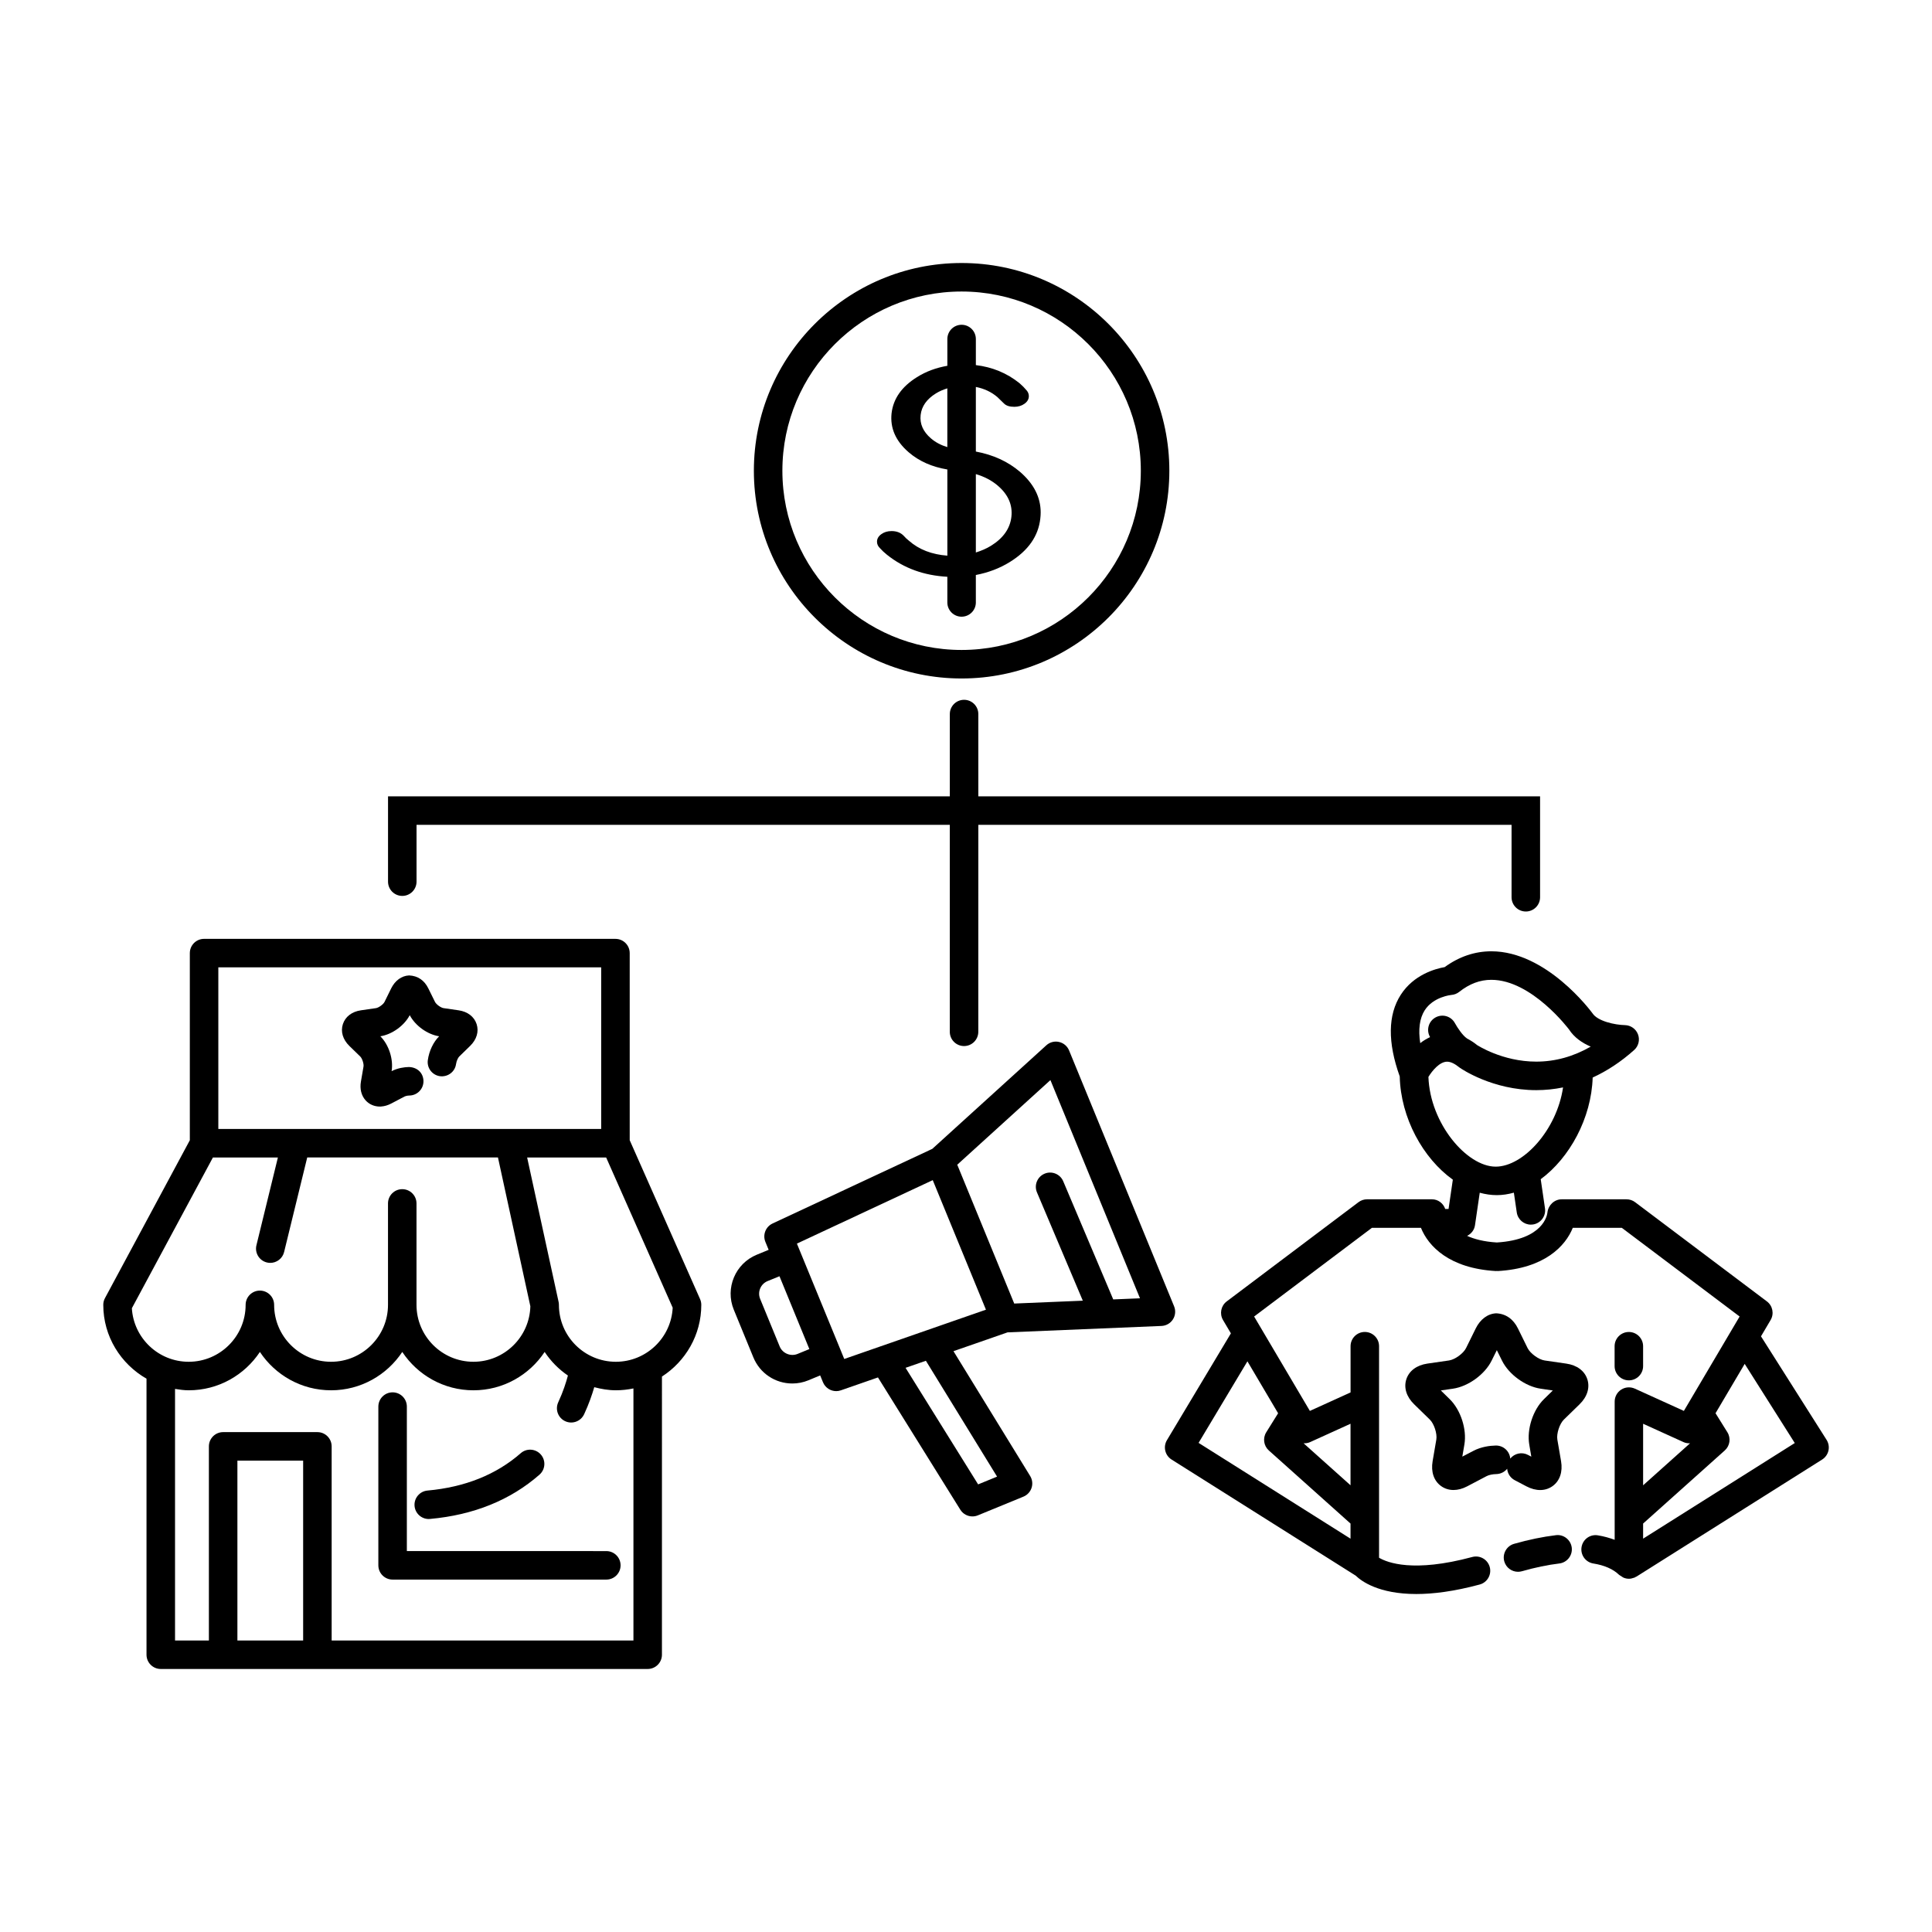 <?xml version="1.0" encoding="UTF-8"?>
<!-- Uploaded to: SVG Repo, www.svgrepo.com, Generator: SVG Repo Mixer Tools -->
<svg fill="#000000" width="800px" height="800px" version="1.1" viewBox="144 144 512 512" xmlns="http://www.w3.org/2000/svg">
 <g>
  <path d="m451.81 495.39c1.23-0.051 2.363-0.699 3.027-1.738 0.664-1.039 0.781-2.336 0.309-3.473l-27.828-67.801c-0.469-1.141-1.461-1.98-2.66-2.25-1.211-0.281-2.465 0.059-3.371 0.887l-30.215 27.441-42.34 19.785c-1.824 0.855-2.66 2.992-1.898 4.859l0.867 2.117-3.156 1.297c-5.688 2.336-8.422 8.867-6.086 14.562l5.188 12.637c1.727 4.211 5.781 6.926 10.332 6.926 1.457 0 2.879-0.281 4.234-0.836l3.144-1.305 0.746 1.82c0.602 1.453 2.008 2.344 3.5 2.344 0.414 0 0.832-0.066 1.238-0.211l9.828-3.418 21.824 35.051c0.707 1.137 1.938 1.781 3.207 1.781 0.48 0 0.969-0.09 1.438-0.281l12.082-4.961c1.023-0.422 1.812-1.27 2.156-2.324s0.207-2.203-0.375-3.148l-20.32-33.078 14.328-4.984zm-29.438-65.156 23.738 57.828-7.09 0.297-13.254-31.312c-0.812-1.926-3.047-2.82-4.949-2.004-1.922 0.812-2.824 3.031-2.008 4.953l12.148 28.699-18.176 0.758-15.098-36.793zm-67.031 72.578c-1.836 0.742-3.969-0.176-4.707-1.965l-5.188-12.637c-0.754-1.84 0.129-3.949 1.969-4.707l3.156-1.285 7.918 19.301zm11.57-0.684v-0.004l-8.969-21.848-2.754-6.707 36-16.82 13.688 33.336 0.41 0.996-37.551 13.062zm22.461 2.488 18.863 30.703-5.019 2.059-19.23-30.891 0.008-0.004z"/>
  <path d="m564.66 509.52c-0.723-2.231-2.75-3.742-5.566-4.148l-5.742-0.832c-1.574-0.23-3.816-1.859-4.523-3.285l-2.562-5.211c-1.199-2.434-3.168-3.894-5.777-4.004-2.223 0.109-4.191 1.566-5.402 4.004l-2.566 5.207c-0.703 1.426-2.941 3.055-4.516 3.285l-5.746 0.832c-2.812 0.41-4.84 1.922-5.566 4.148-0.723 2.231 0.023 4.644 2.062 6.625l4.156 4.055c1.141 1.113 1.996 3.742 1.727 5.316l-0.98 5.719c-0.48 2.801 0.324 5.199 2.223 6.578 0.969 0.703 2.102 1.055 3.316 1.055 1.16 0 2.391-0.32 3.621-0.969l5.144-2.703c0.605-0.32 1.574-0.527 2.594-0.547 1.16-0.031 2.184-0.574 2.859-1.41 0.102 1.242 0.82 2.41 2.008 3.031l3.106 1.633c2.516 1.324 5.039 1.301 6.941-0.082 1.895-1.375 2.707-3.769 2.231-6.574l-0.984-5.723c-0.27-1.57 0.586-4.203 1.727-5.316l4.156-4.051c2.039-1.988 2.785-4.402 2.062-6.633zm-11.492 5.266c-2.914 2.836-4.586 7.996-3.902 12.004l0.547 3.238-0.875-0.461c-1.637-0.863-3.598-0.402-4.703 0.977-0.164-1.945-1.789-3.461-3.766-3.461h-0.09c-1.551 0.035-3.844 0.316-5.934 1.418l-2.914 1.52 0.551-3.234c0.684-4.008-0.988-9.164-3.902-12.004l-2.344-2.301 3.246-0.473c4.023-0.59 8.414-3.777 10.211-7.422l1.383-2.781 1.379 2.789c1.801 3.644 6.188 6.832 10.211 7.418l3.246 0.48z"/>
  <path d="m265.52 411.74-3.981-0.578c-0.715-0.102-1.938-0.996-2.258-1.641l-1.781-3.606c-1.023-2.078-2.746-3.324-5.094-3.418-1.973 0.098-3.695 1.336-4.734 3.422l-1.77 3.598c-0.324 0.648-1.551 1.543-2.262 1.645l-3.984 0.578c-2.402 0.348-4.144 1.688-4.789 3.664-0.645 1.98-0.016 4.086 1.723 5.785l2.883 2.805c0.516 0.5 0.984 1.945 0.859 2.656l-0.68 3.957c-0.34 1.953 0.098 3.723 1.227 4.988 0.945 1.062 2.309 1.656 3.777 1.656 0.098 0 0.203-0.004 0.309-0.008 0.012 0 0.02-0.008 0.027-0.008 0.883-0.055 1.789-0.316 2.688-0.789l3.566-1.875c0.164-0.082 0.609-0.23 1.285-0.246 2.086-0.051 3.734-1.777 3.691-3.863-0.051-2.086-1.59-3.629-3.867-3.691-1.184 0.027-2.934 0.25-4.574 1.098 0.516-3.137-0.73-7-2.988-9.242 3.09-0.477 6.328-2.801 7.793-5.594 1.461 2.789 4.699 5.121 7.793 5.594-1.539 1.527-2.66 3.883-3 6.309-0.297 2.066 1.141 3.977 3.207 4.269 2.082 0.262 3.981-1.145 4.269-3.211 0.133-0.934 0.586-1.75 0.848-2.004l2.883-2.809c1.738-1.695 2.367-3.801 1.723-5.781-0.641-1.973-2.383-3.312-4.789-3.66z"/>
  <path d="m556.33 550.84c-3.484 0.418-7.211 1.188-11.078 2.289-2.004 0.57-3.168 2.66-2.598 4.668 0.477 1.66 1.988 2.742 3.637 2.742 0.34 0 0.688-0.047 1.039-0.145 3.484-0.992 6.812-1.684 9.898-2.055 2.07-0.25 3.551-2.129 3.305-4.203-0.254-2.066-2.168-3.57-4.203-3.297z"/>
  <path d="m579.44 506.03v-5.266c0-2.086-1.691-3.777-3.777-3.777-2.086 0-3.777 1.691-3.777 3.777v5.266c0 2.086 1.691 3.777 3.777 3.777 2.086 0 3.777-1.691 3.777-3.777z"/>
  <path d="m610.68 498.14 2.547-4.312c0.98-1.656 0.555-3.785-0.98-4.941l-34.926-26.297c-0.656-0.496-1.453-0.762-2.273-0.762h-17.188c-1.938 0-3.566 1.555-3.769 3.481-0.074 0.738-1.117 7.195-13.422 7.961-3.457-0.215-5.969-0.891-7.871-1.75 1.082-0.535 1.902-1.535 2.086-2.801l1.262-8.633c1.488 0.402 3 0.637 4.523 0.637 1.52 0 3.031-0.238 4.519-0.656l0.77 5.242c0.277 1.879 1.891 3.231 3.734 3.231 0.184 0 0.367-0.012 0.551-0.039 2.066-0.301 3.492-2.223 3.191-4.289l-1.129-7.711c7.644-5.633 13.43-16.148 13.77-26.941 3.816-1.754 7.492-4.16 10.996-7.297 1.156-1.031 1.559-2.668 1.02-4.125-0.535-1.453-1.914-2.434-3.465-2.469-2.691-0.059-7.246-1.039-8.613-3.152-0.492-0.668-12.207-16.414-26.789-16.414-4.394 0-8.551 1.41-12.375 4.191-2.504 0.441-8.191 2-11.625 7.32-3.438 5.328-3.516 12.621-0.281 21.652 0.246 10.98 6.172 21.711 14.07 27.359l-1.137 7.766h-0.875c-0.516-1.484-1.871-2.566-3.519-2.566h-17.191c-0.82 0-1.617 0.266-2.273 0.762l-34.926 26.297c-1.535 1.156-1.957 3.285-0.98 4.941l2.086 3.531-16.949 28.301c-1.055 1.762-0.512 4.043 1.227 5.137l48.797 30.766c1.52 1.477 6.106 4.871 16.059 4.871 4.453 0 9.984-0.68 16.797-2.516 2.012-0.543 3.207-2.613 2.668-4.629-0.547-2.016-2.609-3.207-4.633-2.668-15.629 4.207-22.516 1.492-24.703 0.199v-41.379l0.004-14.68c0-2.086-1.691-3.777-3.777-3.777-2.086 0-3.777 1.691-3.777 3.777v12.25l-10.785 4.898-14.773-25.016 31.219-23.504h12.992c1.938 4.84 7.488 10.766 19.906 11.457 0.074 0 0.137-0.031 0.211-0.035 0.074 0.004 0.137 0.035 0.215 0.035 12.418-0.691 17.969-6.621 19.906-11.457h12.992l31.219 23.504-14.773 25.016-13-5.906c-1.172-0.523-2.527-0.434-3.609 0.262-1.078 0.695-1.73 1.891-1.73 3.176v36.625c-1.391-0.504-2.848-0.93-4.457-1.184-2.082-0.34-3.996 1.074-4.324 3.137s1.074 3.996 3.133 4.328c2.938 0.469 5.231 1.477 6.809 2.992 0.16 0.156 0.363 0.227 0.543 0.348 0.012 0.008 0.023 0.016 0.035 0.023 0.137 0.09 0.246 0.191 0.391 0.262 0.078 0.039 0.141 0.098 0.223 0.129 0.457 0.188 0.941 0.289 1.426 0.289h0.004 0.004c0.434 0 0.863-0.102 1.285-0.258 0.059-0.02 0.117-0.016 0.176-0.039 0.07-0.031 0.121-0.09 0.188-0.125 0.121-0.059 0.246-0.09 0.363-0.164l49.184-31.008c0.848-0.535 1.445-1.387 1.668-2.363 0.223-0.977 0.043-2.004-0.492-2.852zm-89.137-86.371c2.312-3.648 7.051-4.094 7.07-4.098 0.758-0.051 1.484-0.332 2.086-0.809 2.723-2.152 5.512-3.199 8.527-3.199 10.715 0 20.562 13.141 20.57 13.141 1.398 2.176 3.539 3.609 5.762 4.562-4.594 2.641-9.434 3.977-14.441 3.977-9.023 0-15.645-4.387-15.676-4.387-0.875-0.719-1.77-1.27-2.672-1.746-0.02-0.012-0.027-0.035-0.047-0.047-1.047-0.676-2.488-2.789-3.141-3.996-0.98-1.836-3.246-2.543-5.106-1.562-1.84 0.977-2.543 3.258-1.57 5.098 0.016 0.031 0.055 0.102 0.078 0.145-0.945 0.445-1.828 0.977-2.606 1.594-0.555-3.625-0.168-6.566 1.164-8.672zm1.004 17.621c1.02-1.676 2.992-4.031 4.949-4.031 0.926 0 1.988 0.488 3.391 1.621 0.348 0.242 8.609 5.922 20.23 5.922 2.41 0 4.781-0.25 7.109-0.723-1.652 11.234-10.52 20.996-17.859 20.996-7.641-0.004-17.395-11.43-17.82-23.785zm-47.969 75.375 8.133 13.766-3.144 5.039c-0.969 1.559-0.68 3.59 0.688 4.816l21.648 19.375v4.004l-40.266-25.387zm16.578 21.426 10.746-4.883v16.309l-12.438-11.133c0.566 0.02 1.141-0.043 1.691-0.293zm99.031 0c0.551 0.25 1.129 0.312 1.699 0.293l-12.445 11.137v-16.309zm-10.746 25.57v-4.004l21.648-19.375c1.367-1.227 1.656-3.258 0.688-4.816l-3.144-5.043 7.727-13.078 13.273 20.977z"/>
  <path d="m453.89 268.75c0-30.355-24.699-55.051-55.055-55.051s-55.051 24.695-55.051 55.051c0 30.355 24.695 55.055 55.051 55.055s55.055-24.695 55.055-55.055zm-102.55 0c0-26.188 21.305-47.496 47.492-47.496 26.191 0 47.5 21.309 47.5 47.496s-21.309 47.496-47.496 47.496c-26.191 0.004-47.496-21.305-47.496-47.496z"/>
  <path d="m402.61 303.65v-7.269c3.242-0.625 6.273-1.738 9.035-3.461 4.852-3.012 7.535-6.848 8.047-11.504 0.062-0.539 0.098-1.082 0.098-1.625 0-4-1.816-7.574-5.449-10.727-3.223-2.762-7.144-4.543-11.73-5.398v-17.121c2.207 0.434 4.113 1.324 5.707 2.688 0.609 0.59 1.207 1.164 1.781 1.73 0.578 0.566 1.477 0.848 2.699 0.848 1.059 0 1.969-0.277 2.723-0.828 0.758-0.555 1.133-1.219 1.133-1.996 0-0.562-0.195-1.07-0.578-1.516-0.547-0.66-1.172-1.293-1.879-1.906-3.391-2.731-7.269-4.293-11.586-4.809v-6.91c0-2.086-1.691-3.777-3.777-3.777-2.086 0-3.777 1.691-3.777 3.777v7.094c-2.918 0.504-5.613 1.477-8.039 3-4.047 2.519-6.297 5.719-6.746 9.602-0.418 3.906 1.094 7.34 4.527 10.305 2.793 2.41 6.234 3.898 10.258 4.57v22.84c-4.109-0.309-7.508-1.609-10.16-3.941-0.512-0.398-0.965-0.824-1.352-1.27-0.805-0.871-1.895-1.305-3.277-1.305-1.062 0-1.969 0.277-2.723 0.828-0.758 0.555-1.133 1.215-1.133 1.992 0 0.637 0.258 1.199 0.77 1.695 0.547 0.613 1.156 1.188 1.832 1.727 4.531 3.644 9.91 5.539 16.039 5.867v6.805c0 2.086 1.691 3.777 3.777 3.777 2.09-0.004 3.781-1.695 3.781-3.781zm5.828-30.934c2.75 2.363 3.945 5.113 3.594 8.242-0.355 3.106-2.156 5.664-5.402 7.676-1.258 0.777-2.609 1.34-4.019 1.781v-20.773c2.207 0.656 4.172 1.648 5.828 3.074zm-17.738-12.547c-2.074-1.785-2.981-3.848-2.723-6.176 0.254-2.305 1.605-4.219 4.047-5.734 0.949-0.59 1.969-1.008 3.027-1.34v15.574c-1.633-0.496-3.102-1.246-4.352-2.324z"/>
  <path d="m548.36 385.56c2.086 0 3.777-1.691 3.777-3.777v-26.75h-148.87v-21.801c0-2.086-1.691-3.777-3.777-3.777-2.086 0-3.777 1.691-3.777 3.777v21.801h-148.88v22.617c0 2.086 1.691 3.777 3.777 3.777s3.777-1.691 3.777-3.777v-15.059h141.32v54.848c0 2.086 1.691 3.777 3.777 3.777 2.086 0 3.777-1.691 3.777-3.777l0.008-54.852h141.31v19.191c0 2.09 1.691 3.781 3.777 3.781z"/>
  <path d="m310.88 446.17v-49.582c0-2.086-1.691-3.777-3.777-3.777l-109.02-0.004c-2.086 0-3.777 1.691-3.777 3.777v49.59l-22.484 41.836c-0.301 0.547-0.453 1.164-0.453 1.789 0 8.398 4.648 15.66 11.457 19.57v73.152c0 2.086 1.691 3.777 3.777 3.777h129.04c2.086 0 3.777-1.691 3.777-3.777l0.004-73.715c6.254-4.035 10.426-11.027 10.426-19.008 0-0.527-0.109-1.047-0.324-1.531zm-109.02-45.809h101.46v42.824h-101.46zm-1.434 50.383h17.219l-5.688 23.258c-0.496 2.027 0.746 4.074 2.773 4.566 0.301 0.074 0.602 0.109 0.898 0.109 1.699 0 3.242-1.156 3.664-2.879l6.125-25.055h50.547l8.586 39.438c-0.207 8.145-6.894 14.703-15.086 14.703-8.32 0-15.086-6.766-15.086-15.086v-26.879c0-2.086-1.691-3.777-3.777-3.777-2.086 0-3.777 1.691-3.777 3.777v26.879c0 8.32-6.769 15.086-15.09 15.086-8.32 0-15.086-6.766-15.086-15.086 0-2.086-1.691-3.777-3.777-3.777s-3.777 1.691-3.777 3.777c0 8.32-6.769 15.086-15.09 15.086-8.016 0-14.594-6.285-15.059-14.188zm23.91 128h-17.422v-47.664h17.422zm87.531 0h-79.977v-51.441c0-2.086-1.691-3.777-3.777-3.777h-24.98c-2.086 0-3.777 1.691-3.777 3.777v51.441h-8.973v-66.668c1.188 0.191 2.383 0.367 3.625 0.367 7.875 0 14.809-4.051 18.867-10.164 4.059 6.117 10.988 10.164 18.863 10.164s14.809-4.051 18.867-10.164c4.059 6.117 10.988 10.164 18.863 10.164s14.809-4.051 18.867-10.164c1.633 2.461 3.723 4.59 6.164 6.25-0.453 1.727-1.238 4.231-2.562 7.09-0.875 1.895-0.051 4.141 1.844 5.016 0.512 0.238 1.055 0.348 1.586 0.348 1.426 0 2.789-0.812 3.43-2.191 1.27-2.746 2.113-5.207 2.684-7.172 1.84 0.484 3.731 0.82 5.719 0.82 1.602 0 3.156-0.176 4.664-0.492zm-4.664-73.859c-8.32 0-15.086-6.766-15.086-15.086 0-0.27-0.031-0.539-0.09-0.805l-8.332-38.25h20.941l17.633 39.812c-0.391 7.969-6.996 14.328-15.066 14.328z"/>
  <path d="m251.82 555.05v-38.289c0-2.086-1.691-3.777-3.777-3.777s-3.777 1.691-3.777 3.777v42.07c0 2.086 1.691 3.777 3.777 3.777h56.641c2.086 0 3.777-1.691 3.777-3.777 0-2.086-1.691-3.777-3.777-3.777z"/>
  <path d="m257.62 546.55c0.113 0 0.227-0.004 0.344-0.016 11.547-1.039 21.309-4.988 29.008-11.738 1.57-1.375 1.727-3.766 0.355-5.332-1.383-1.57-3.773-1.723-5.332-0.348-6.477 5.672-14.785 9-24.707 9.895-2.078 0.188-3.609 2.023-3.426 4.102 0.176 1.961 1.824 3.438 3.758 3.438z"/>
 </g>
</svg>